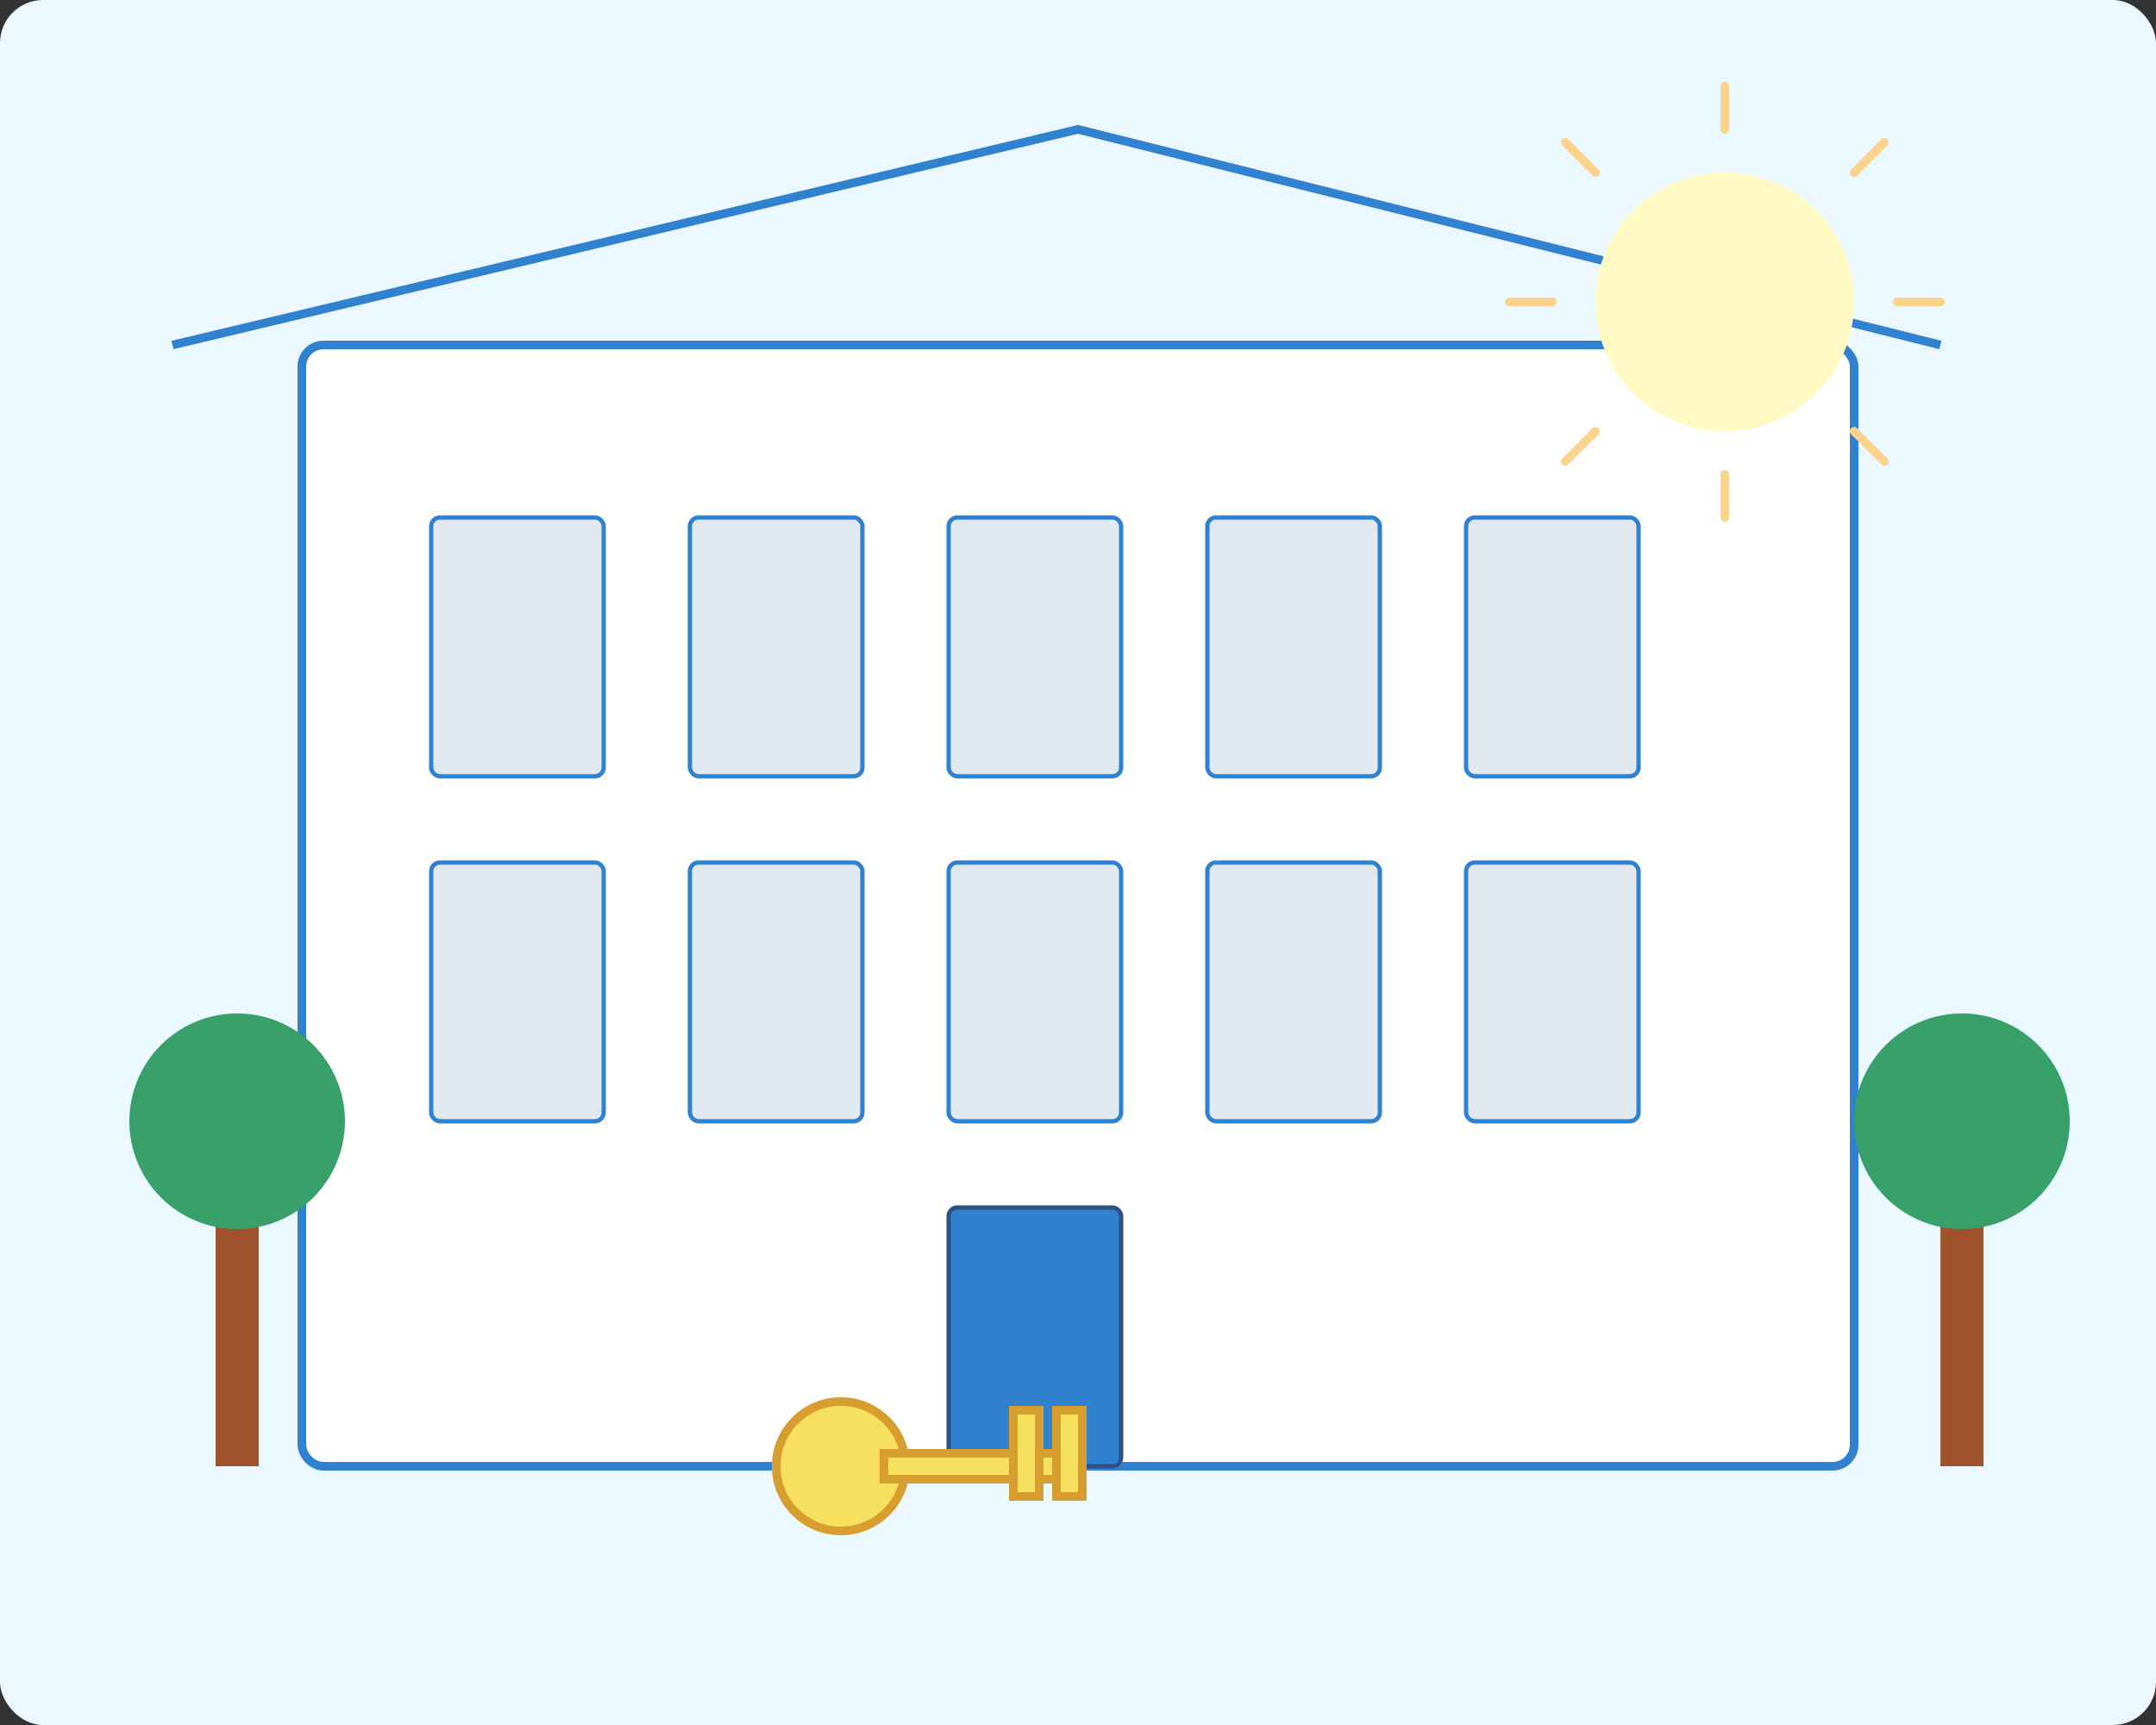 <svg width="500" height="400" viewBox="0 0 500 400" fill="none" xmlns="http://www.w3.org/2000/svg">
  <rect x="0" y="0" width="500" height="400" fill="#333333" stroke="none"/>
  <!-- Background -->
  <rect width="500" height="400" rx="10" fill="#EBF8FF" />
  
  <!-- Building -->
  <rect x="70" y="80" width="360" height="260" rx="5" fill="#FFFFFF" stroke="#3182CE" stroke-width="2" />
  
  <!-- Windows -->
  <rect x="100" y="120" width="40" height="60" rx="2" fill="#E2E8F0" stroke="#3182CE" stroke-width="1" />
  <rect x="160" y="120" width="40" height="60" rx="2" fill="#E2E8F0" stroke="#3182CE" stroke-width="1" />
  <rect x="220" y="120" width="40" height="60" rx="2" fill="#E2E8F0" stroke="#3182CE" stroke-width="1" />
  <rect x="280" y="120" width="40" height="60" rx="2" fill="#E2E8F0" stroke="#3182CE" stroke-width="1" />
  <rect x="340" y="120" width="40" height="60" rx="2" fill="#E2E8F0" stroke="#3182CE" stroke-width="1" />
  
  <rect x="100" y="200" width="40" height="60" rx="2" fill="#E2E8F0" stroke="#3182CE" stroke-width="1" />
  <rect x="160" y="200" width="40" height="60" rx="2" fill="#E2E8F0" stroke="#3182CE" stroke-width="1" />
  <rect x="220" y="200" width="40" height="60" rx="2" fill="#E2E8F0" stroke="#3182CE" stroke-width="1" />
  <rect x="280" y="200" width="40" height="60" rx="2" fill="#E2E8F0" stroke="#3182CE" stroke-width="1" />
  <rect x="340" y="200" width="40" height="60" rx="2" fill="#E2E8F0" stroke="#3182CE" stroke-width="1" />
  
  <!-- Door -->
  <rect x="220" y="280" width="40" height="60" rx="2" fill="#3182CE" stroke="#2C5282" stroke-width="1" />
  
  <!-- Roof -->
  <path d="M40 80L250 30L450 80" stroke="#3182CE" stroke-width="2" />
  
  <!-- Sun -->
  <circle cx="400" cy="70" r="30" fill="#FFF9C4" />
  <path d="M400 30V20" stroke="#FBD38D" stroke-width="2" stroke-linecap="round" />
  <path d="M400 120V110" stroke="#FBD38D" stroke-width="2" stroke-linecap="round" />
  <path d="M440 70H450" stroke="#FBD38D" stroke-width="2" stroke-linecap="round" />
  <path d="M350 70H360" stroke="#FBD38D" stroke-width="2" stroke-linecap="round" />
  <path d="M430 40L437 33" stroke="#FBD38D" stroke-width="2" stroke-linecap="round" />
  <path d="M363 107L370 100" stroke="#FBD38D" stroke-width="2" stroke-linecap="round" />
  <path d="M430 100L437 107" stroke="#FBD38D" stroke-width="2" stroke-linecap="round" />
  <path d="M363 33L370 40" stroke="#FBD38D" stroke-width="2" stroke-linecap="round" />
  
  <!-- Trees -->
  <rect x="50" y="280" width="10" height="60" fill="#A0522D" />
  <circle cx="55" cy="260" r="25" fill="#38A169" />
  
  <rect x="450" y="280" width="10" height="60" fill="#A0522D" />
  <circle cx="455" cy="260" r="25" fill="#38A169" />
  
  <!-- Key -->
  <path d="M180 340C180 331.716 186.716 325 195 325C203.284 325 210 331.716 210 340C210 348.284 203.284 355 195 355C186.716 355 180 348.284 180 340Z" fill="#F6E05E" stroke="#D69E2E" stroke-width="2" />
  <rect x="205" y="337" width="40" height="6" fill="#F6E05E" stroke="#D69E2E" stroke-width="2" />
  <rect x="235" y="327" width="6" height="20" fill="#F6E05E" stroke="#D69E2E" stroke-width="2" />
  <rect x="245" y="327" width="6" height="20" fill="#F6E05E" stroke="#D69E2E" stroke-width="2" />
</svg>